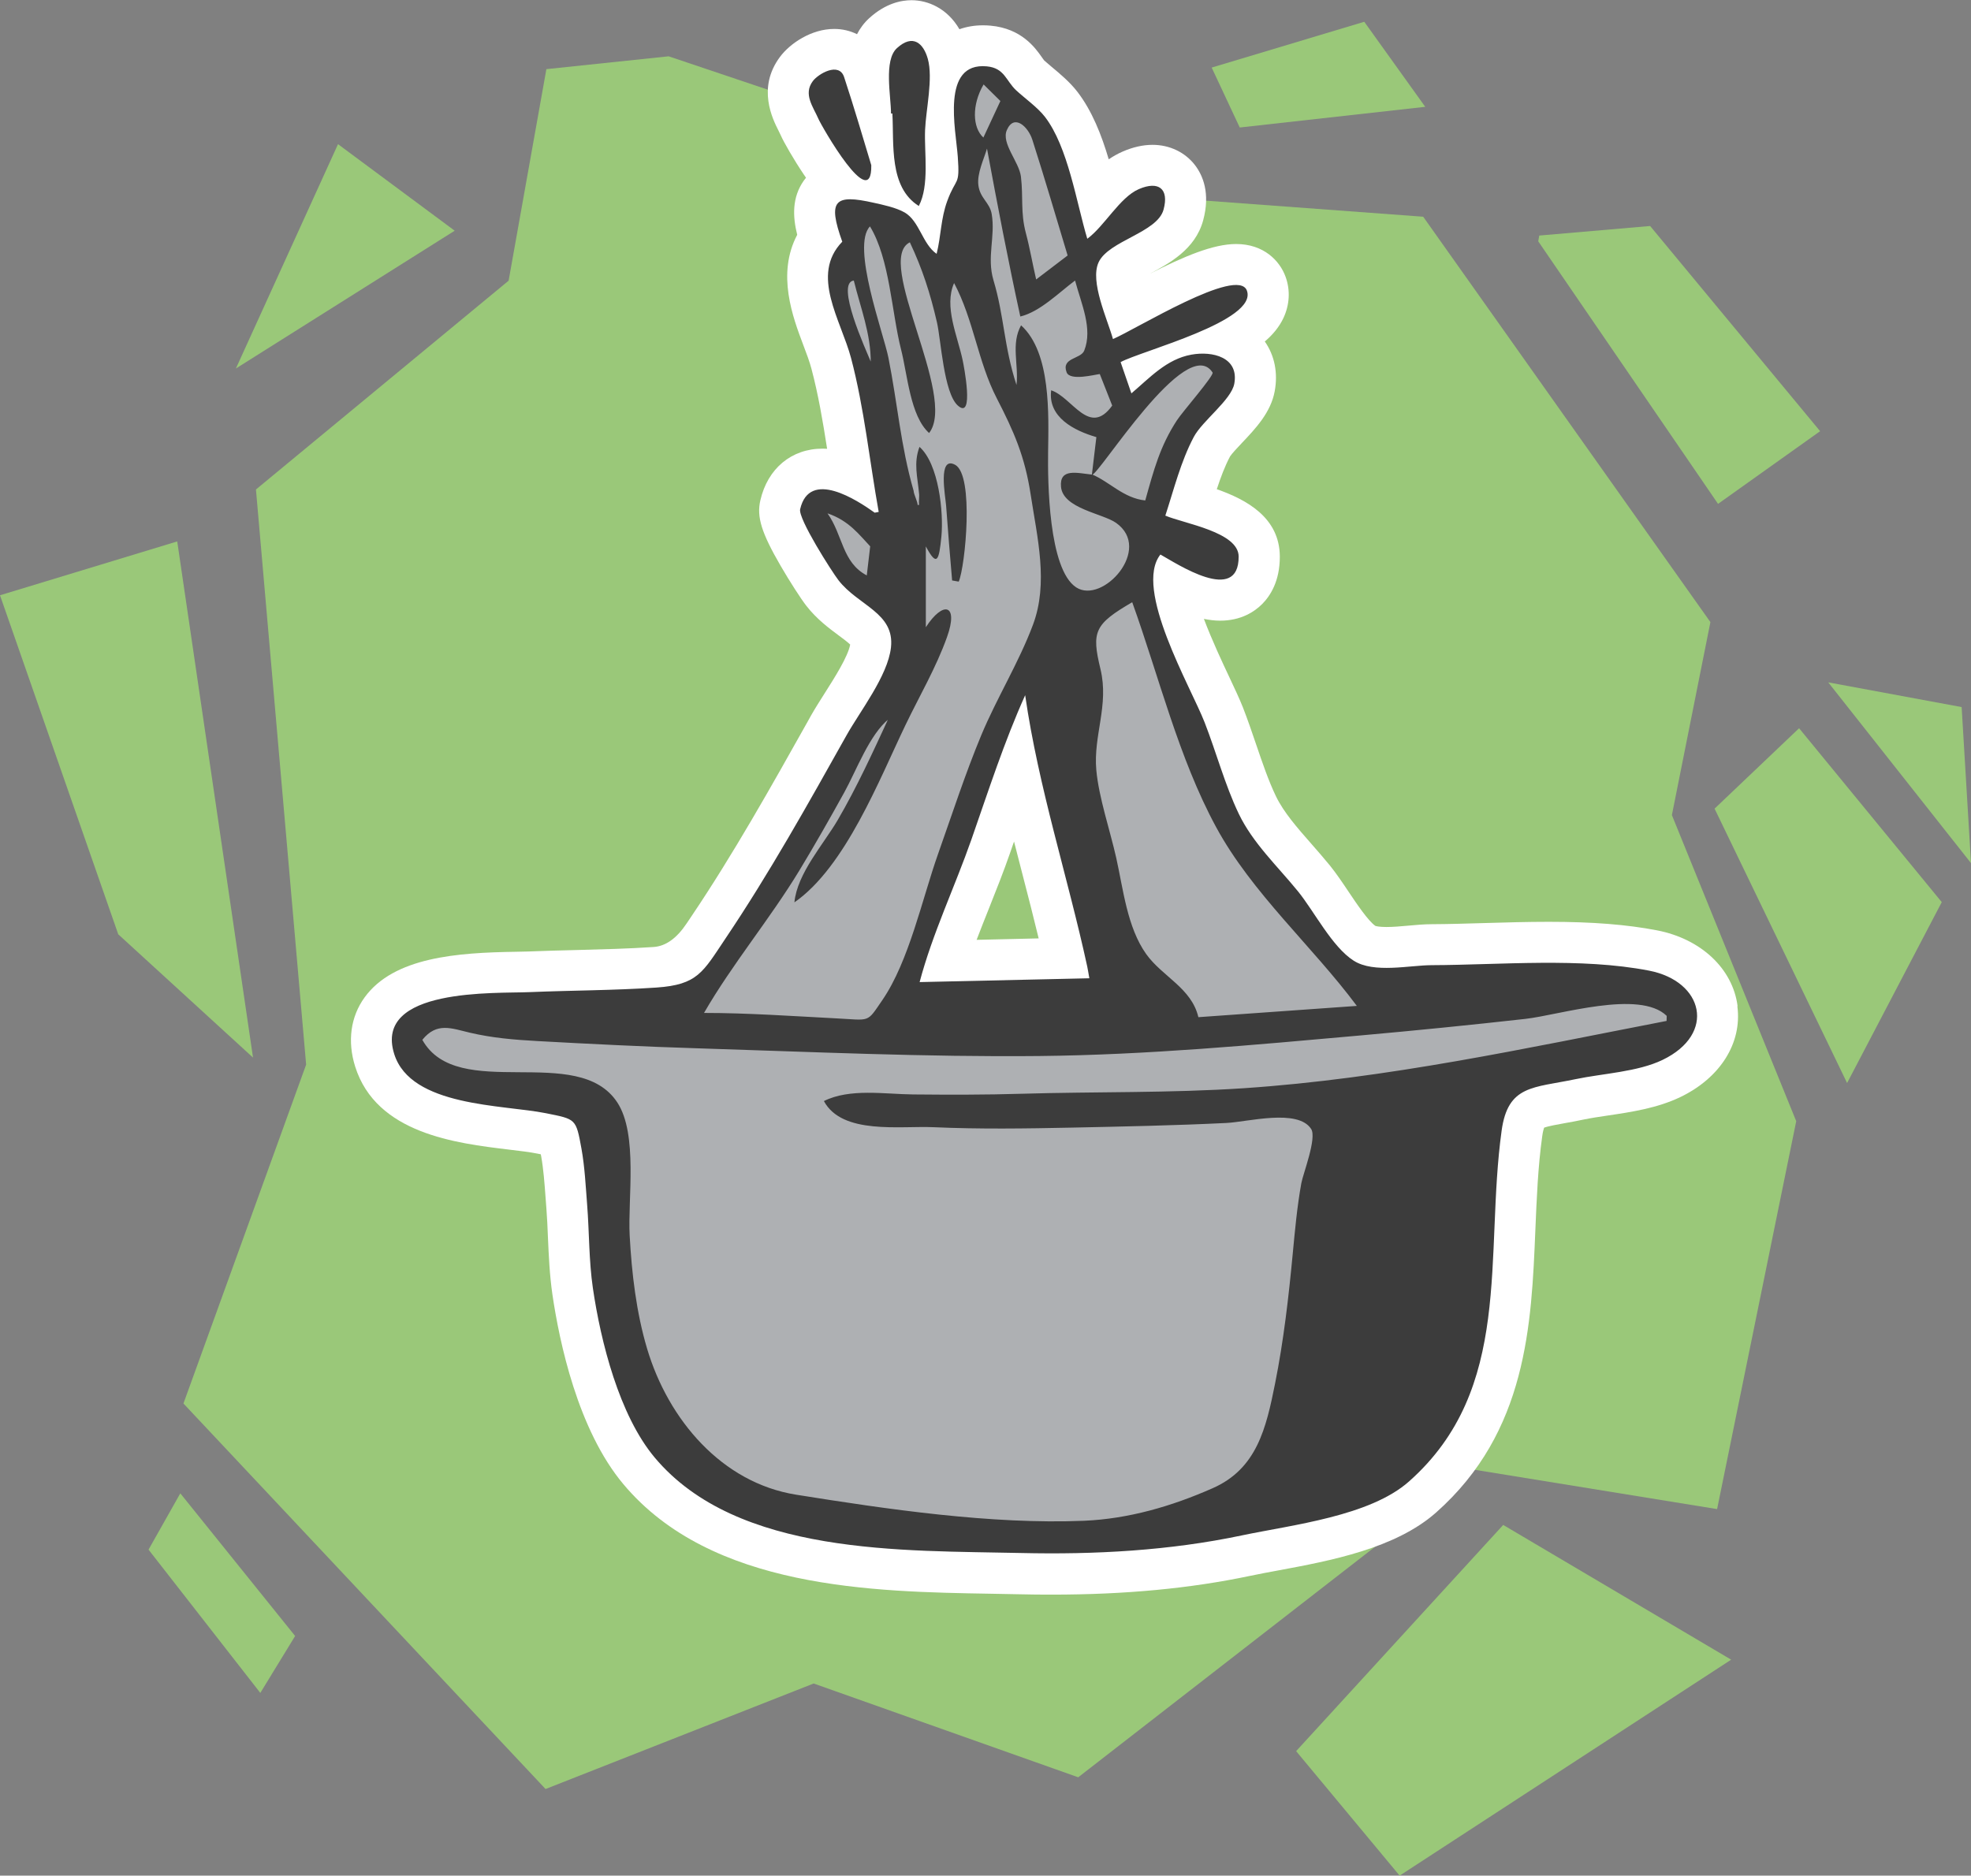 <?xml version="1.0" encoding="UTF-8"?> <svg xmlns="http://www.w3.org/2000/svg" id="Ebene_2" viewBox="0 0 288.7 274.79"><rect x="0" y="0" width="288.7" height="274.79" fill="#808080" stroke="none"/><defs><style>.cls-1{fill:#fff;}.cls-2{fill:#aeb0b3;}.cls-3{fill:#9ac879;}.cls-4{fill:#3c3c3c;}</style></defs><g id="Ebene_1-2"><g id="Gruppe_646"><g id="Gruppe_516"><path id="Pfad_379" class="cls-3" d="m244.89,119.41l5.64-28.27-42.07-59.39-52.12-3.85-58.4-19.65-17.91,1.88-5.53,30.99-37.01,30.59,7.35,84.26-17.97,49.65,53.04,56.48,39.27-15.46,38.75,13.74,58.02-45.06,35.56,5.77,11.59-56.83-18.21-44.84Z"></path><path id="Pfad_381" class="cls-3" d="m267.79,99.97l19.54,3.62,1.37,22.86-20.91-26.48Z"></path><path id="Pfad_383" class="cls-3" d="m34.55,53.99l14.96-32.87,17.09,12.68-32.05,20.19Z"></path><path id="Pfad_384" class="cls-3" d="m21.76,227.03l16.37,20.99,5.1-8.34-16.82-20.9-4.65,8.24Z"></path><path id="Pfad_385" class="cls-3" d="m220.18,223.41l-30.33,33.14,15.16,18.24,48.56-31.64-33.39-19.74Z"></path><path id="Pfad_386" class="cls-3" d="m284.42,132.17l-20.9-25.48-12.38,11.78,19.41,40.2,13.87-26.51Z"></path><path id="Pfad_387" class="cls-3" d="m241.69,33.11l-16.23,1.4-.15.84,26.34,38.47,14.95-10.65-24.9-30.06Z"></path><path id="Pfad_388" class="cls-3" d="m17.32,136.88l19.74,18.06-11.1-75.62L0,87.21l17.32,49.67Z"></path><path id="Pfad_390" class="cls-3" d="m181.59,18.68l27.17-3.03-8.93-12.46-22.35,6.71,4.11,8.78Z"></path></g></g></g><g id="Ebene_3"><path class="cls-1" d="m254.51,147.39c-.71-5.48-5.35-9.84-11.8-11.09-4.41-.85-9.44-1.25-15.84-1.25-3.16,0-6.31.09-9.36.18-2.73.08-5.32.16-7.81.17-1.11,0-2.28.11-3.4.21-1.1.1-2.23.2-3.21.2-1.05,0-1.5-.12-1.63-.16-1.08-.75-2.79-3.31-3.93-5.01-.88-1.32-1.8-2.68-2.75-3.86-.88-1.08-1.79-2.11-2.66-3.11-2.1-2.39-4.08-4.64-5.23-7.02-1.1-2.29-1.97-4.87-2.9-7.59-.6-1.77-1.23-3.61-1.93-5.41-.5-1.26-1.22-2.8-2.06-4.58-.85-1.8-2.47-5.24-3.66-8.4.8.16,1.6.26,2.39.26,3.07,0,5.04-1.33,6.15-2.44,1.18-1.19,2.59-3.35,2.58-6.95-.02-5.74-4.91-8.35-9.23-9.87.57-1.74,1.18-3.37,1.94-4.8.24-.39,1.15-1.35,1.76-2,1.97-2.08,4.21-4.44,4.78-7.55.5-2.69-.02-5.25-1.45-7.29,1.2-1.02,2.12-2.15,2.73-3.44.91-1.94,1.03-4.08.31-6.05-.84-2.32-3.18-4.79-7.24-4.79-3.36,0-7.63,1.8-12.75,4.41.03-.02.07-.04.1-.05,2.81-1.5,6.66-3.55,7.82-7.82,1.08-3.98-.05-6.6-1.19-8.09-1.45-1.89-3.72-2.98-6.22-2.98-1.4,0-2.88.33-4.39.99-.73.32-1.4.7-2.03,1.13-1.06-3.58-2.44-7.1-4.59-9.89-1.11-1.44-2.54-2.63-3.8-3.68-.39-.33-.76-.64-1.04-.89-.07-.07-.24-.32-.37-.5-.96-1.37-2.97-4.21-7.51-4.62-.4-.04-.77-.05-1.14-.05-1.21,0-2.36.2-3.42.57-1.79-3.08-4.63-4.25-7.02-4.25-1.51,0-3.81.46-6.19,2.63-.77.7-1.35,1.5-1.79,2.35-1.01-.5-2.14-.77-3.34-.77-3.36,0-6.47,2.12-7.94,4.09-3.39,4.54-1.08,9.11-.21,10.83.12.23.23.45.33.68.41.95,1.9,3.55,3.39,5.76.1.15.2.3.3.44-.12.15-.24.3-.33.43-1.73,2.46-1.63,5.25-.96,7.93-3.04,5.75-.64,12.08.88,16.12.49,1.28.94,2.49,1.21,3.52,1,3.77,1.66,7.65,2.29,11.71-.22-.01-.45-.02-.67-.02-4.54,0-8.04,2.9-9.11,7.58-.56,2.42.17,4.76,2.98,9.6,1.28,2.21,2.96,4.82,3.74,5.82,1.52,1.96,3.31,3.29,4.75,4.36.54.4,1.31.97,1.69,1.34-.31,1.75-2.35,4.96-3.72,7.11-.74,1.17-1.44,2.27-2.04,3.33l-.47.85c-5.34,9.52-10.86,19.37-17,28.49l-.72,1.07q-2.18,3.28-4.84,3.46c-3.65.25-7.45.34-11.12.44-2.43.06-4.87.12-7.29.22-.49.02-1.11.03-1.82.04-8.45.13-17.82.76-22.11,6.69-2.05,2.83-2.54,6.43-1.38,10.12,3.09,9.84,14.78,11.24,22.52,12.17,1.62.19,3.16.38,4.23.6,0,0,.41.08.44.09.02.1.04.2.06.3.33,1.83.49,3.96.64,6.02l.12,1.58c.11,1.4.17,2.81.23,4.31.12,2.68.24,5.46.65,8.3,1.02,6.97,3.72,19.86,10.4,27.82,12.89,15.37,36.57,15.76,53.86,16.05,1.45.02,2.86.05,4.23.08,1.55.04,3.1.05,4.65.05h0c10.78,0,20.3-.9,29.11-2.76,1.26-.27,2.65-.52,4.09-.79,7.64-1.42,17.14-3.2,23.11-8.49,13.31-11.8,13.96-27.51,14.53-41.38.19-4.55.38-9.26,1-13.7.09-.69.21-1.08.28-1.29.61-.23,2.01-.48,3.07-.67.85-.15,1.75-.31,2.71-.52,1.07-.22,2.3-.41,3.61-.6,3.38-.5,7.22-1.08,10.58-2.7,5.84-2.82,9.04-7.91,8.34-13.28Zm-102.37-9.91l-9.09.21c.59-1.56,1.22-3.13,1.86-4.74,1.03-2.59,2.1-5.28,3.04-7.99.2-.56.39-1.12.58-1.67.44,1.73.88,3.46,1.33,5.17.77,2.97,1.55,6,2.28,9.03Z"></path><g><path class="cls-2" d="m228.41,144.89c-14.83.33-28.33.83-33-4-4.67-4.83-15.77-21-15.77-21l-13.39-35.6,7.33-20.73s5.9-8.66,5.17-10.1c-.73-1.44-3.86-.87-7.17.53-3.31,1.4-6.67,6.73-6.67,6.73l-9.5-34.33s-2.17-8.79-5.17-10.14c-3-1.35-4.08-6.27-6.96-5.31-2.92.98-1.69,14.12-1.69,14.12l-3.36,13.17h-2.05s-1.54-4.49-2.99-5.08-6.97-1.92-6.97-1.92l-2.04,5.5s-2.19,2.5-1.15,6.67c1.04,4.17,4.43,14.83,4.43,14.83l2.74,20.17s-10.87-7.55-11.75-3.19c-.88,4.36,11.75,13.01,11.75,13.01l4.5,7.18-7.23,10.33s-21.22,37.17-27.22,40.5c-6,3.33-33.17,1.57-36.67,2.78-3.5,1.22-3.67,3.97-2.5,5.93,1.17,1.96,11.83,5.29,18.33,6.29s9.17,3.5,9.33,8.17c.17,4.67-.17,30.67,7.17,39.33,7.33,8.67,11.91,14.33,38.79,16,26.88,1.67,48.26-1.67,55.15-5,6.89-3.33,24.89-58.67,24.89-58.67,0,0,4.33-4.17,9.17-5,4.83-.83,21.25-2.06,22.04-6.71.79-4.65-2.71-4.79-17.54-4.46Zm-96.17.83s7-20.17,8.67-24.67c1.67-4.5,8.83-22.33,8.83-22.33l13.67,47h-31.17Z"></path><g><path class="cls-4" d="m128.71,75.02c-1.35-7.49-2.11-15.19-4.05-22.55-1.48-5.58-6.02-12.18-1.29-17.06-2.18-6.09-1.13-7,4.63-5.7,1.3.29,3.24.69,4.51,1.42,2.17,1.26,2.6,4.62,4.68,6.06.66-2.65.6-5.14,1.56-7.75,1.32-3.59,1.86-2.06,1.54-6.48-.28-3.96-2.5-13.86,4.24-13.24,2.63.24,2.8,2.12,4.34,3.54,1.17,1.08,3.15,2.51,4.18,3.85,3.4,4.41,4.62,12.57,6.21,17.87,2.52-1.85,4.76-6.07,7.54-7.27,2.91-1.26,4.46-.06,3.63,3-.92,3.38-8.04,4.55-9.51,7.71-1.31,2.82,1.27,8.29,2.1,11.25,3.28-1.38,18.3-10.72,19.62-7.09,1.61,4.45-15.47,8.82-18.5,10.47.5,1.46.98,2.84,1.58,4.58,2.7-2.29,5.14-5.01,8.77-5.67,3.1-.57,7.02.37,6.3,4.26-.44,2.37-4.68,5.43-5.93,7.79-1.91,3.6-2.91,7.68-4.17,11.53,2.79,1.18,10.73,2.4,10.74,6,.02,7.08-9.08,1.02-11.46-.3-3.97,5.03,4.42,19.34,6.47,24.58,1.71,4.38,2.98,9.17,5.01,13.41,2.06,4.29,5.68,7.68,8.65,11.33,2.39,2.93,5.01,8.17,8.19,10.19,2.96,1.88,8.16.66,11.41.65,10.12-.04,21.85-1.14,31.84.8,7.99,1.55,9.88,9.26,2,13.07-3.68,1.78-8.79,1.99-12.81,2.84-6.16,1.29-9.85.84-10.78,7.52-2.54,18.36,1.78,37.8-13.57,51.41-5.74,5.09-17.04,6.34-24.47,7.9-10.61,2.24-21.57,2.83-32.38,2.58-17.14-.39-41.53.45-53.63-13.98-5.21-6.21-7.91-16.99-9.06-24.83-.59-4.04-.52-8.15-.84-12.21-.21-2.69-.35-5.55-.83-8.21-.81-4.43-.79-4.31-5.21-5.2-6.29-1.27-19.79-.92-22.22-8.68-3.05-9.74,14.82-8.84,19.83-9.06,6.18-.26,12.4-.25,18.57-.67,6.06-.41,6.82-2.26,10.12-7.18,6.45-9.59,12.07-19.67,17.72-29.75,1.99-3.55,6.05-8.73,6.52-12.87.58-5.12-4.77-6.11-7.69-9.88-.98-1.27-5.93-9.03-5.61-10.4,1.37-5.93,8.37-1.31,10.92.51.19-.04.38-.07.57-.11Zm-.69-19.76c.08.13.16.27.25.4-.1-.11-.21-.23-.31-.34-.14-.73-.28-1.45-.42-2.18.04-4.22-1.51-8.07-2.48-12.04-2.74.33,1.77,10.14,2.53,11.99.15.72.29,1.45.44,2.17Zm31.95,14.25c2.6,1.11,4.6,3.47,7.78,3.81,1.26-4.5,2.16-7.95,4.65-11.76.84-1.28,5.48-6.58,5.21-6.99-3.83-5.85-16.77,15.26-17.68,14.99.22-1.8.43-3.6.66-5.52-3.27-.95-7.13-2.92-6.62-6.86,3.11,1.03,5.58,6.89,8.94,2.24-.61-1.54-1.23-3.11-1.82-4.62-.74.08-4.37,1.05-4.86-.26-.81-2.16,2.08-1.91,2.58-3.17,1.28-3.21-.43-6.85-1.34-10.27-2.38,1.77-5.12,4.57-8.02,5.27-1.73-7.9-3.36-16.39-4.88-24.6-.46,1.55-1.46,3.61-1.27,5.31.22,1.97,1.67,2.56,1.96,4.28.56,3.31-.75,6.3.26,9.7,1.58,5.27,1.5,9.6,3.37,15.34.34-3.04-.84-5.99.67-8.74,4.42,3.99,4.03,13.13,3.96,18.56-.06,4.21.04,17.16,4.11,19.83,3.87,2.54,11.27-5.62,5.84-9.45-1.95-1.38-7.78-2.09-8.06-5.29-.24-2.76,2.35-2.01,4.54-1.78Zm-26.15,2.37c0,.5.59,1.6.59,2.1.07,0,.15-.01.22-.02-.09-.47.06-1.23-.02-1.71-.2-2.33-.83-4.39.07-6.78,2.83,2.5,3.55,9.62,3.21,13.12-.35,3.57-.65,4.51-2.28,1.46v11.84c2.52-3.9,4.85-3.44,3.1,1.45-1.6,4.48-4.03,8.61-6.08,12.88-3.83,7.96-8.79,20.78-16.27,25.98.41-4.26,4.28-8.52,6.36-12.09,2.8-4.81,5.08-9.8,7.41-14.84.02.02.04.03.07.05-2.85,2.3-4.76,7.56-6.53,10.76-2.13,3.86-4.31,7.69-6.59,11.46-4.34,7.15-9.8,13.66-13.96,20.86,6.45,0,12.83.46,19.26.79,5.19.26,4.52.74,6.86-2.67,3.9-5.68,5.84-14.84,8.14-21.35,2.07-5.84,3.97-11.73,6.35-17.46,2.28-5.47,5.5-10.64,7.57-16.17,2.3-6.13.63-12.76-.33-19.06-.86-5.63-2.45-9.24-4.98-14.15-2.75-5.33-3.38-11.48-6.24-16.86-1.52,3.44.5,7.71,1.26,11.33.14.66,1.76,8.84-.72,6.61-2.06-1.86-2.46-9.62-3.05-12.18-.98-4.24-2.13-7.83-3.97-11.73-5.26,2.61,7.02,22.58,2.82,27.94-2.77-2.49-3.16-8.53-4.11-12.25-1.39-5.47-1.64-13.23-4.55-18.02-2.78,2.87,1.98,15.63,2.7,19.23,1.35,6.8,1.78,12.84,3.69,19.5Zm110.29,77.68c0-.24.01-.49.02-.73-3.99-3.89-15.78-.11-20.69.44-8.02.9-16.04,1.7-24.08,2.42-15.66,1.4-31.35,2.86-47.08,3.02-16.7.17-33.45-.61-50.14-1.13-7.82-.24-15.62-.63-23.42-1.06-3.45-.19-6.64-.46-9.91-1.23-2.7-.63-4.82-1.58-6.95,1.05,5.18,9.25,22.79.34,28.57,9.19,3.04,4.66,1.51,14.14,1.8,19.48.3,5.53.97,11.27,2.56,16.6,3.09,10.35,10.91,19.63,21.83,21.37,13.32,2.13,28.64,4.38,42.15,3.82,6.56-.28,12.87-2.13,18.85-4.77,6.48-2.85,7.84-8.8,9.15-15.36,1.25-6.26,1.98-12.62,2.58-18.97.33-3.48.64-6.91,1.26-10.35.25-1.39,2.3-6.62,1.44-7.95-1.94-3.02-9.32-1.03-12.41-.88-7.55.37-15.09.52-22.65.68-6.76.14-13.47.24-20.24-.06-4.92-.22-13.39,1.14-16.07-3.83,3.8-1.9,8.89-1.01,13.07-.97,5.31.05,10.6.06,15.9-.1,10.83-.32,21.7-.09,32.52-.81,21-1.41,41.34-5.87,61.94-9.86Zm-78.26-61.34c-5.55,3.24-5.99,4.3-4.66,9.81,1.28,5.32-1.07,9.7-.61,14.79.37,4.05,2.02,8.85,2.92,12.87,1.03,4.61,1.6,10.17,4.39,14.09,2.37,3.31,6.64,4.97,7.64,9.24,7.71-.55,15.25-1.09,23.21-1.65-6.53-8.77-15.37-16.53-20.61-26.19-5.5-10.14-8.4-22.14-12.29-32.95Zm-6.29,55.1c-.16-.9-.22-1.32-.31-1.73-2.88-13.24-7.13-26.17-9.09-39.74-3.09,6.87-5.39,14.03-7.87,21.13-2.43,6.94-5.71,13.79-7.59,20.9,8.37-.19,16.46-.37,24.86-.56Zm-3.18-105.89c-1.75-5.8-3.39-11.41-5.17-16.96-.61-1.9-2.66-3.86-3.73-1.42-.86,1.95,1.8,4.66,2.06,6.83.36,3.05-.08,5.23.72,8.26.6,2.26.97,4.49,1.51,6.8,1.72-1.31,3.1-2.37,4.61-3.51Zm-29.42,46.87c.18-1.51.33-2.76.5-4.26-1.57-1.65-3.1-3.77-6.25-4.83,2.26,3.19,2.13,7.19,5.75,9.09Zm17.11-71.93c-1.76,3.02-1.62,6.35-.03,7.78.78-1.67,1.56-3.36,2.49-5.35-.67-.66-1.48-1.46-2.46-2.43Z"></path><path class="cls-4" d="m130.51,16.64c0-2.55-1.09-7.79.86-9.58,2.37-2.17,3.9-.68,4.53,1.56.8,2.85-.28,7.46-.4,10.44-.13,3.36.66,8.1-.92,11.12-4.39-2.76-3.62-9.06-3.87-13.55h-.21Z"></path><path class="cls-4" d="m127.62,24.21c.11,7.25-7.3-5.77-7.74-6.79-.76-1.76-2.26-3.62-.82-5.54.78-1.05,3.83-2.86,4.58-.59,1.47,4.46,2.79,8.97,3.98,12.91Z"></path><path class="cls-4" d="m139.46,85.03c-.31-3.65-.62-7.3-.88-10.95-.1-1.37-1.26-7.39,1.33-5.98,2.8,1.53,1.48,14.87.52,17.11-.32-.06-.65-.12-.97-.17Z"></path></g></g></g></svg> 